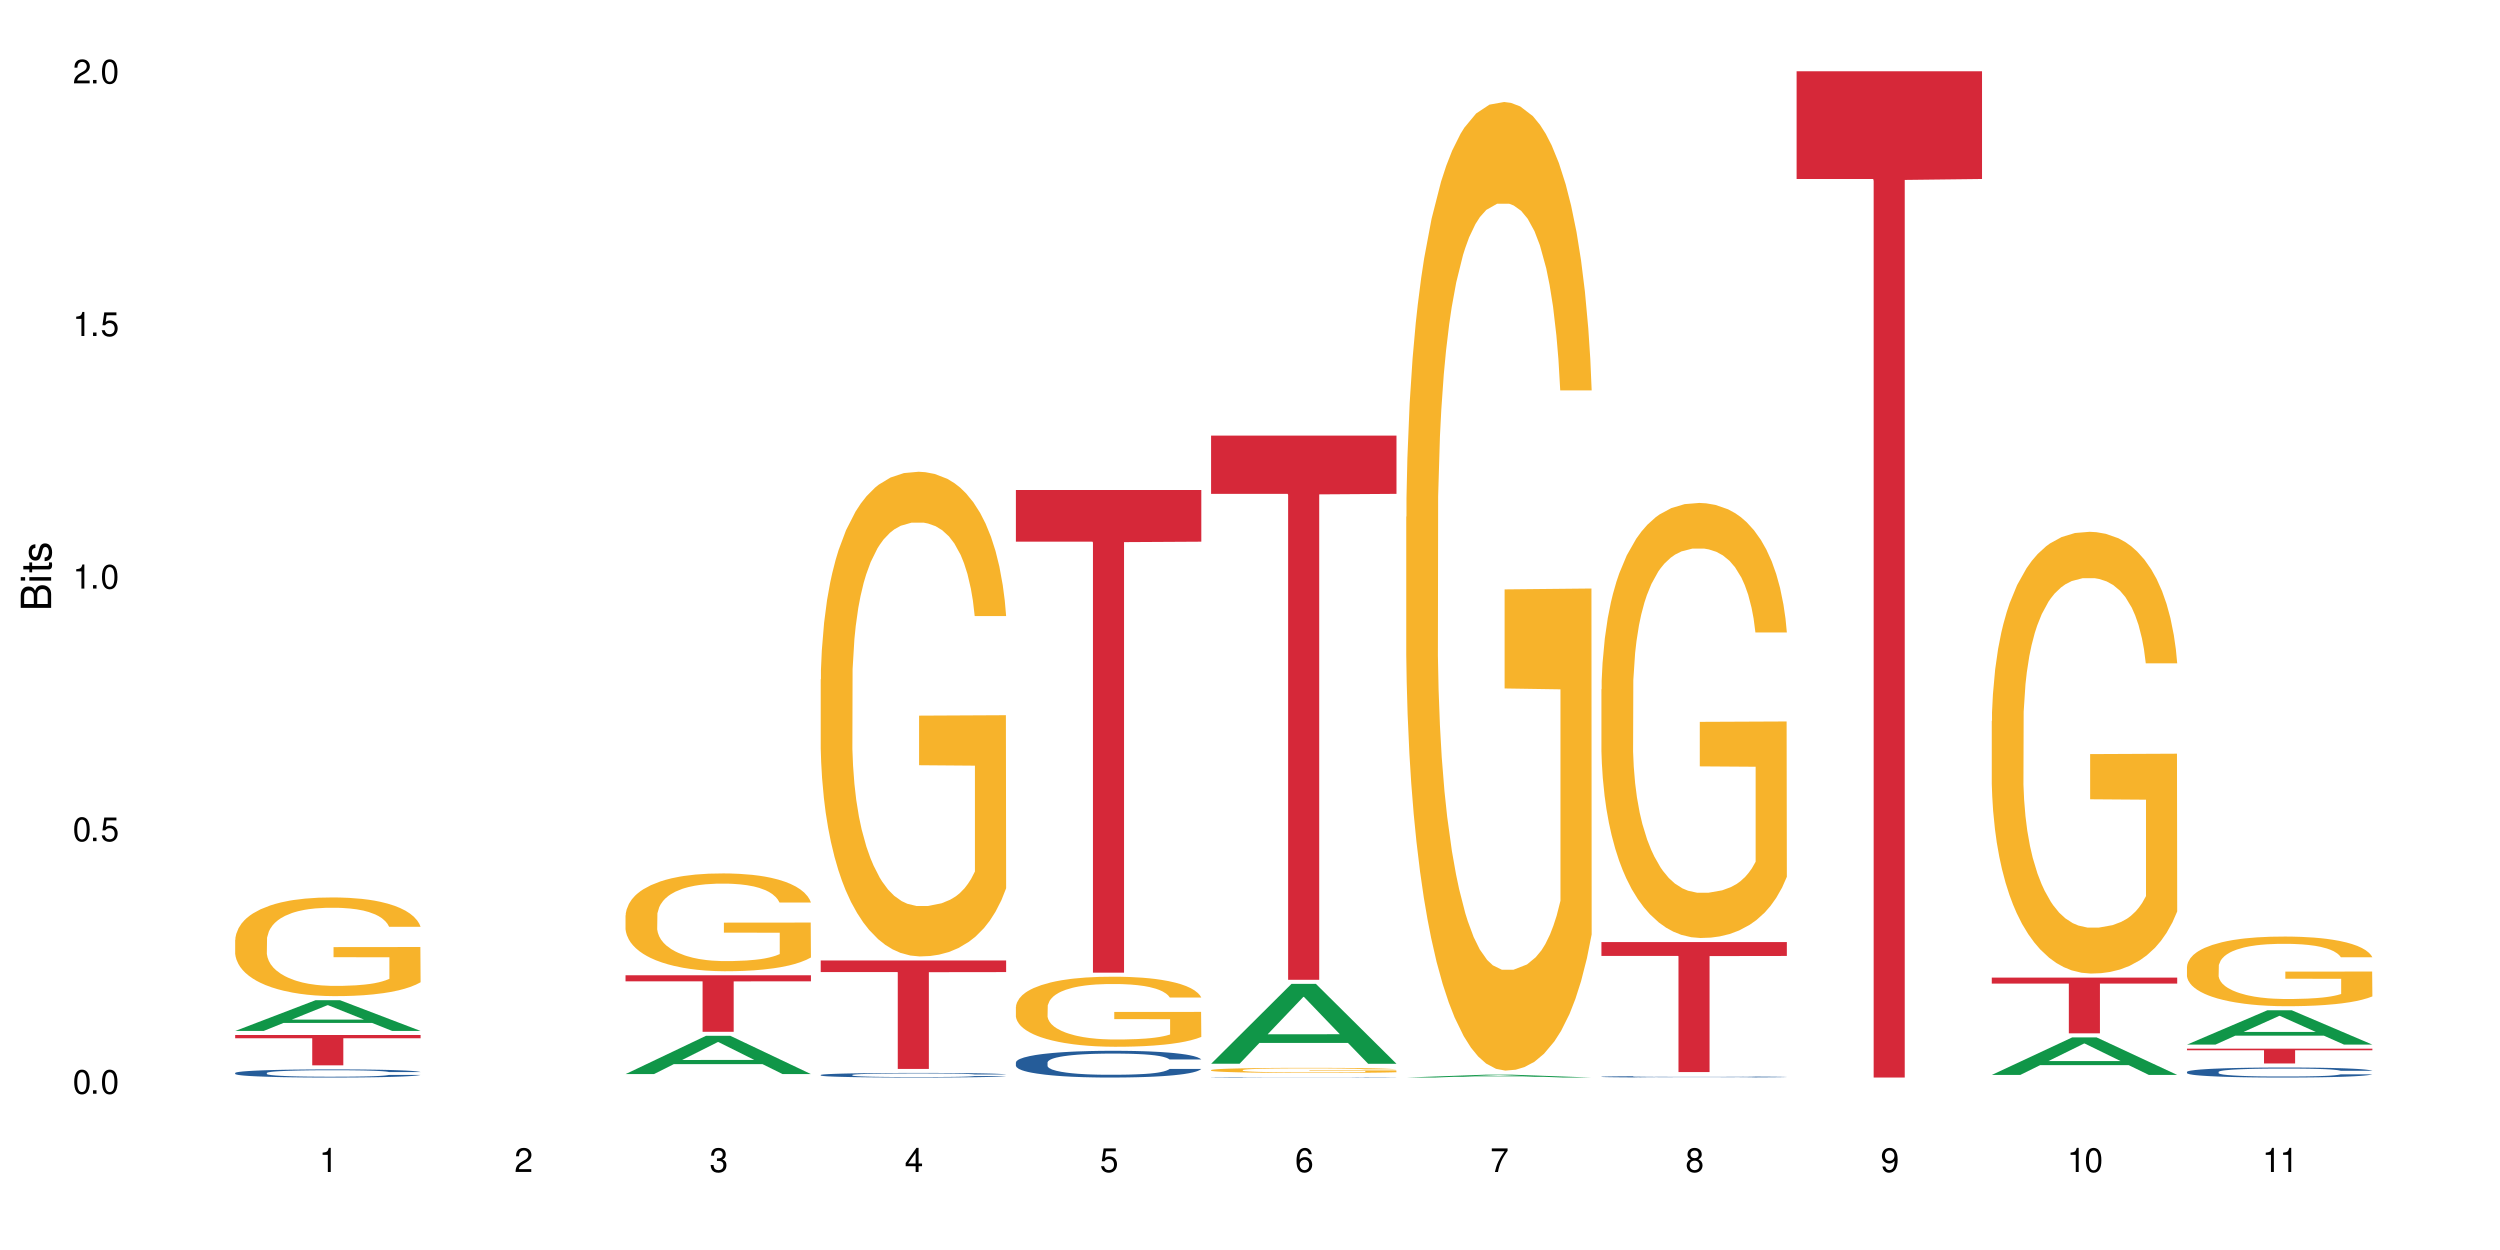 <?xml version="1.0" encoding="UTF-8"?>
<svg xmlns="http://www.w3.org/2000/svg" xmlns:xlink="http://www.w3.org/1999/xlink" width="720" height="360" viewBox="0 0 720 360">
<defs>
<g>
<g id="glyph-0-0">
</g>
<g id="glyph-0-1">
<path d="M 2.641 -6.938 C 2 -6.938 1.422 -6.656 1.078 -6.172 C 0.641 -5.562 0.406 -4.641 0.406 -3.359 C 0.406 -1.016 1.188 0.219 2.641 0.219 C 4.078 0.219 4.859 -1.016 4.859 -3.297 C 4.859 -4.641 4.656 -5.547 4.203 -6.172 C 3.844 -6.656 3.281 -6.938 2.641 -6.938 Z M 2.641 -6.188 C 3.547 -6.188 4 -5.25 4 -3.375 C 4 -1.406 3.562 -0.484 2.625 -0.484 C 1.734 -0.484 1.281 -1.438 1.281 -3.344 C 1.281 -5.25 1.734 -6.188 2.641 -6.188 Z M 2.641 -6.188 "/>
</g>
<g id="glyph-0-2">
<path d="M 1.828 -1 L 0.828 -1 L 0.828 0 L 1.828 0 Z M 1.828 -1 "/>
</g>
<g id="glyph-0-3">
<path d="M 4.562 -6.797 L 1.062 -6.797 L 0.547 -3.094 L 1.328 -3.094 C 1.719 -3.562 2.047 -3.734 2.578 -3.734 C 3.484 -3.734 4.062 -3.109 4.062 -2.094 C 4.062 -1.125 3.484 -0.531 2.578 -0.531 C 1.828 -0.531 1.375 -0.906 1.188 -1.672 L 0.328 -1.672 C 0.453 -1.109 0.547 -0.844 0.75 -0.594 C 1.125 -0.078 1.828 0.219 2.594 0.219 C 3.969 0.219 4.922 -0.781 4.922 -2.219 C 4.922 -3.562 4.031 -4.484 2.719 -4.484 C 2.25 -4.484 1.859 -4.359 1.469 -4.062 L 1.734 -5.969 L 4.562 -5.969 Z M 4.562 -6.797 "/>
</g>
<g id="glyph-0-4">
<path d="M 2.484 -4.938 L 2.484 0 L 3.328 0 L 3.328 -6.938 L 2.766 -6.938 C 2.469 -5.875 2.281 -5.734 0.984 -5.562 L 0.984 -4.938 Z M 2.484 -4.938 "/>
</g>
<g id="glyph-0-5">
<path d="M 4.859 -0.828 L 1.281 -0.828 C 1.359 -1.406 1.672 -1.781 2.5 -2.281 L 3.469 -2.828 C 4.406 -3.344 4.906 -4.062 4.906 -4.906 C 4.906 -5.484 4.672 -6.031 4.266 -6.406 C 3.859 -6.766 3.375 -6.938 2.719 -6.938 C 1.859 -6.938 1.219 -6.625 0.844 -6.031 C 0.609 -5.672 0.5 -5.234 0.484 -4.531 L 1.328 -4.531 C 1.359 -5.016 1.406 -5.281 1.531 -5.516 C 1.75 -5.938 2.188 -6.203 2.703 -6.203 C 3.469 -6.203 4.031 -5.641 4.031 -4.891 C 4.031 -4.344 3.719 -3.859 3.125 -3.516 L 2.234 -3 C 0.812 -2.172 0.406 -1.531 0.328 -0.016 L 4.859 -0.016 Z M 4.859 -0.828 "/>
</g>
<g id="glyph-0-6">
<path d="M 2.125 -3.188 L 2.578 -3.188 C 3.5 -3.188 3.984 -2.766 3.984 -1.922 C 3.984 -1.062 3.469 -0.531 2.594 -0.531 C 1.656 -0.531 1.203 -1 1.156 -2.016 L 0.312 -2.016 C 0.344 -1.453 0.438 -1.094 0.609 -0.781 C 0.953 -0.109 1.625 0.219 2.547 0.219 C 3.953 0.219 4.859 -0.625 4.859 -1.938 C 4.859 -2.828 4.516 -3.297 3.703 -3.594 C 4.344 -3.844 4.656 -4.328 4.656 -5.031 C 4.656 -6.219 3.875 -6.938 2.578 -6.938 C 1.203 -6.938 0.484 -6.172 0.453 -4.703 L 1.297 -4.703 C 1.312 -5.125 1.344 -5.359 1.453 -5.578 C 1.641 -5.969 2.062 -6.203 2.594 -6.203 C 3.344 -6.203 3.797 -5.75 3.797 -5 C 3.797 -4.516 3.609 -4.219 3.25 -4.047 C 3.016 -3.953 2.703 -3.922 2.125 -3.906 Z M 2.125 -3.188 "/>
</g>
<g id="glyph-0-7">
<path d="M 3.141 -1.672 L 3.141 0 L 3.984 0 L 3.984 -1.672 L 4.984 -1.672 L 4.984 -2.438 L 3.984 -2.438 L 3.984 -6.938 L 3.359 -6.938 L 0.266 -2.578 L 0.266 -1.672 Z M 3.141 -2.438 L 1 -2.438 L 3.141 -5.5 Z M 3.141 -2.438 "/>
</g>
<g id="glyph-0-8">
<path d="M 4.781 -5.125 C 4.609 -6.266 3.891 -6.938 2.844 -6.938 C 2.094 -6.938 1.422 -6.578 1.031 -5.953 C 0.594 -5.266 0.406 -4.422 0.406 -3.172 C 0.406 -2 0.578 -1.25 0.984 -0.641 C 1.359 -0.078 1.953 0.219 2.703 0.219 C 3.984 0.219 4.922 -0.75 4.922 -2.094 C 4.922 -3.375 4.062 -4.281 2.844 -4.281 C 2.172 -4.281 1.641 -4.031 1.281 -3.516 C 1.281 -5.234 1.828 -6.188 2.797 -6.188 C 3.391 -6.188 3.797 -5.797 3.938 -5.125 Z M 2.734 -3.531 C 3.547 -3.531 4.062 -2.953 4.062 -2.031 C 4.062 -1.156 3.484 -0.531 2.703 -0.531 C 1.922 -0.531 1.328 -1.188 1.328 -2.078 C 1.328 -2.938 1.906 -3.531 2.734 -3.531 Z M 2.734 -3.531 "/>
</g>
<g id="glyph-0-9">
<path d="M 4.984 -6.797 L 0.438 -6.797 L 0.438 -5.969 L 4.109 -5.969 C 2.5 -3.656 1.828 -2.234 1.328 0 L 2.219 0 C 2.594 -2.172 3.453 -4.047 4.984 -6.094 Z M 4.984 -6.797 "/>
</g>
<g id="glyph-0-10">
<path d="M 3.75 -3.656 C 4.469 -4.094 4.688 -4.438 4.688 -5.078 C 4.688 -6.172 3.844 -6.938 2.641 -6.938 C 1.438 -6.938 0.594 -6.172 0.594 -5.094 C 0.594 -4.438 0.812 -4.094 1.516 -3.656 C 0.734 -3.266 0.359 -2.703 0.359 -1.922 C 0.359 -0.656 1.281 0.219 2.641 0.219 C 3.984 0.219 4.922 -0.656 4.922 -1.922 C 4.922 -2.703 4.531 -3.266 3.75 -3.656 Z M 2.641 -6.188 C 3.359 -6.188 3.812 -5.75 3.812 -5.062 C 3.812 -4.406 3.344 -3.984 2.641 -3.984 C 1.922 -3.984 1.453 -4.406 1.453 -5.078 C 1.453 -5.75 1.922 -6.188 2.641 -6.188 Z M 2.641 -3.266 C 3.484 -3.266 4.062 -2.719 4.062 -1.906 C 4.062 -1.078 3.484 -0.531 2.625 -0.531 C 1.797 -0.531 1.219 -1.094 1.219 -1.906 C 1.219 -2.719 1.781 -3.266 2.641 -3.266 Z M 2.641 -3.266 "/>
</g>
<g id="glyph-0-11">
<path d="M 0.516 -1.578 C 0.672 -0.453 1.406 0.219 2.438 0.219 C 3.188 0.219 3.859 -0.141 4.266 -0.766 C 4.688 -1.453 4.891 -2.297 4.891 -3.547 C 4.891 -4.719 4.703 -5.453 4.312 -6.078 C 3.938 -6.641 3.344 -6.938 2.594 -6.938 C 1.297 -6.938 0.359 -5.969 0.359 -4.625 C 0.359 -3.344 1.234 -2.453 2.453 -2.453 C 3.094 -2.453 3.578 -2.672 4.016 -3.203 C 4 -1.484 3.469 -0.531 2.5 -0.531 C 1.906 -0.531 1.484 -0.906 1.359 -1.578 Z M 2.578 -6.203 C 3.375 -6.203 3.969 -5.531 3.969 -4.641 C 3.969 -3.797 3.391 -3.188 2.547 -3.188 C 1.734 -3.188 1.234 -3.766 1.234 -4.688 C 1.234 -5.562 1.797 -6.203 2.578 -6.203 Z M 2.578 -6.203 "/>
</g>
<g id="glyph-1-0">
</g>
<g id="glyph-1-1">
<path d="M 0 -0.953 L 0 -4.891 C 0 -5.719 -0.234 -6.344 -0.734 -6.797 C -1.188 -7.234 -1.812 -7.469 -2.5 -7.469 C -3.547 -7.469 -4.188 -7 -4.625 -5.875 C -4.984 -6.688 -5.625 -7.094 -6.531 -7.094 C -7.172 -7.094 -7.734 -6.859 -8.141 -6.391 C -8.562 -5.922 -8.75 -5.344 -8.75 -4.5 L -8.75 -0.953 Z M -4.984 -2.062 L -7.766 -2.062 L -7.766 -4.219 C -7.766 -4.844 -7.688 -5.203 -7.453 -5.5 C -7.219 -5.812 -6.859 -5.969 -6.375 -5.969 C -5.891 -5.969 -5.531 -5.812 -5.297 -5.5 C -5.062 -5.203 -4.984 -4.844 -4.984 -4.219 Z M -0.984 -2.062 L -4 -2.062 L -4 -4.781 C -4 -5.766 -3.438 -6.359 -2.484 -6.359 C -1.547 -6.359 -0.984 -5.766 -0.984 -4.781 Z M -0.984 -2.062 "/>
</g>
<g id="glyph-1-2">
<path d="M -6.281 -1.797 L -6.281 -0.797 L 0 -0.797 L 0 -1.797 Z M -8.75 -1.797 L -8.75 -0.797 L -7.484 -0.797 L -7.484 -1.797 Z M -8.75 -1.797 "/>
</g>
<g id="glyph-1-3">
<path d="M -6.281 -3.047 L -6.281 -2.016 L -8.016 -2.016 L -8.016 -1.016 L -6.281 -1.016 L -6.281 -0.172 L -5.469 -0.172 L -5.469 -1.016 L -0.719 -1.016 C -0.078 -1.016 0.281 -1.453 0.281 -2.234 C 0.281 -2.5 0.25 -2.719 0.188 -3.047 L -0.641 -3.047 C -0.609 -2.906 -0.594 -2.766 -0.594 -2.562 C -0.594 -2.141 -0.719 -2.016 -1.156 -2.016 L -5.469 -2.016 L -5.469 -3.047 Z M -6.281 -3.047 "/>
</g>
<g id="glyph-1-4">
<path d="M -4.531 -5.25 C -5.766 -5.25 -6.469 -4.422 -6.469 -2.969 C -6.469 -1.516 -5.719 -0.562 -4.547 -0.562 C -3.562 -0.562 -3.094 -1.062 -2.734 -2.562 L -2.516 -3.484 C -2.344 -4.188 -2.094 -4.469 -1.641 -4.469 C -1.047 -4.469 -0.641 -3.875 -0.641 -3 C -0.641 -2.453 -0.797 -2 -1.062 -1.75 C -1.25 -1.594 -1.422 -1.531 -1.875 -1.469 L -1.875 -0.406 C -0.422 -0.453 0.281 -1.266 0.281 -2.922 C 0.281 -4.5 -0.5 -5.516 -1.719 -5.516 C -2.656 -5.516 -3.172 -4.984 -3.469 -3.734 L -3.703 -2.766 C -3.891 -1.953 -4.156 -1.609 -4.594 -1.609 C -5.188 -1.609 -5.547 -2.125 -5.547 -2.938 C -5.547 -3.75 -5.203 -4.172 -4.531 -4.203 Z M -4.531 -5.25 "/>
</g>
</g>
</defs>
<rect x="-72" y="-36" width="864" height="432" fill="rgb(100%, 100%, 100%)" fill-opacity="1"/>
<path fill-rule="nonzero" fill="rgb(6.275%, 58.824%, 28.235%)" fill-opacity="1" d="M 67.73 296.91 L 67.789 296.902 L 90.895 288.051 L 97.91 288.051 L 121.133 296.918 L 112.973 296.918 L 107.152 294.602 L 81.652 294.602 L 75.945 296.91 L 67.73 296.91 L 84.105 293.645 L 104.816 293.637 L 94.488 289.5 L 94.375 289.492 L 94.262 289.516 L 84.047 293.637 L 84.105 293.645 Z M 67.73 296.91 "/>
<path fill-rule="nonzero" fill="rgb(14.51%, 36.078%, 60%)" fill-opacity="1" d="M 67.73 309.008 L 67.797 309.004 L 67.797 308.953 L 67.992 308.871 L 68.449 308.77 L 68.902 308.699 L 70.074 308.57 L 71.703 308.449 L 73.398 308.355 L 74.633 308.301 L 75.742 308.258 L 78.281 308.176 L 79.91 308.137 L 81.668 308.098 L 83.816 308.062 L 85.379 308.043 L 88.895 308.008 L 91.5 307.992 L 93.52 307.984 L 97.883 307.984 L 100.488 307.996 L 102.375 308.004 L 104.461 308.023 L 106.219 308.043 L 109.281 308.09 L 112.016 308.148 L 113.254 308.184 L 115.207 308.25 L 116.703 308.312 L 117.746 308.371 L 118.918 308.449 L 119.961 308.547 L 120.742 308.656 L 121.133 308.746 L 112.016 308.746 L 111.559 308.66 L 111.039 308.594 L 110.062 308.508 L 109.086 308.445 L 107.715 308.383 L 106.48 308.344 L 104.785 308.301 L 103.289 308.277 L 101.727 308.258 L 100.227 308.242 L 97.363 308.23 L 94.039 308.23 L 92.805 308.234 L 90.262 308.25 L 88.895 308.266 L 86.941 308.297 L 85.574 308.324 L 83.945 308.367 L 82.84 308.402 L 81.473 308.461 L 80.496 308.508 L 79.387 308.578 L 78.738 308.633 L 78.152 308.695 L 77.629 308.766 L 77.238 308.84 L 76.977 308.918 L 76.848 308.996 L 76.848 309.328 L 76.977 309.406 L 77.305 309.496 L 78.152 309.625 L 79.387 309.742 L 80.82 309.832 L 82.188 309.895 L 82.969 309.926 L 84.012 309.961 L 85.641 310.004 L 87.984 310.047 L 89.352 310.062 L 91.438 310.078 L 93.586 310.09 L 96.449 310.09 L 98.988 310.078 L 100.684 310.07 L 102.441 310.051 L 104.852 310.016 L 106.348 309.98 L 107.652 309.941 L 108.629 309.898 L 109.281 309.863 L 110.258 309.797 L 111.039 309.727 L 111.625 309.648 L 112.016 309.578 L 121.133 309.578 L 120.742 309.664 L 120.156 309.746 L 119.57 309.809 L 118.656 309.883 L 117.613 309.949 L 116.117 310.027 L 114.879 310.074 L 113.254 310.129 L 111.754 310.168 L 110.125 310.207 L 107.715 310.25 L 106.152 310.27 L 104.461 310.289 L 102.441 310.309 L 99.902 310.32 L 97.168 310.332 L 94.625 310.332 L 91.891 310.328 L 89.871 310.32 L 87.203 310.301 L 83.883 310.262 L 81.473 310.223 L 79.582 310.18 L 77.957 310.137 L 76.133 310.078 L 73.789 309.984 L 72.355 309.91 L 71.379 309.852 L 70.27 309.77 L 69.488 309.691 L 68.578 309.574 L 67.926 309.422 L 67.73 309.305 Z M 67.73 309.008 "/>
<path fill-rule="nonzero" fill="rgb(96.863%, 70.196%, 16.863%)" fill-opacity="1" d="M 67.73 270.637 L 67.797 270.609 L 67.797 270.09 L 68.055 268.922 L 68.707 267.312 L 69.555 265.988 L 70.465 264.953 L 71.051 264.406 L 72.027 263.629 L 72.875 263.055 L 75.023 261.887 L 77.762 260.797 L 79.258 260.332 L 80.949 259.891 L 83.359 259.395 L 84.469 259.215 L 87.855 258.801 L 91.695 258.539 L 95.93 258.461 L 97.883 258.488 L 100.555 258.59 L 104.199 258.875 L 106.285 259.137 L 107.91 259.395 L 109.605 259.734 L 111.688 260.254 L 113.645 260.875 L 115.207 261.5 L 116.77 262.277 L 118.07 263.109 L 119.18 264.016 L 120.156 265.105 L 120.742 266.016 L 121.133 266.926 L 112.078 266.926 L 111.559 266.016 L 110.973 265.316 L 109.996 264.457 L 109.02 263.836 L 108.043 263.344 L 106.219 262.668 L 104.656 262.25 L 102.703 261.887 L 100.812 261.656 L 98.664 261.5 L 97.363 261.445 L 93.91 261.445 L 90.785 261.629 L 88.961 261.836 L 87.66 262.043 L 85.836 262.434 L 84.727 262.746 L 84.078 262.953 L 82.125 263.758 L 80.82 264.484 L 80.105 264.977 L 79.191 265.758 L 78.543 266.457 L 77.824 267.496 L 77.434 268.273 L 76.914 270.039 L 76.848 274.711 L 77.043 275.699 L 77.434 276.762 L 77.957 277.699 L 78.738 278.684 L 79.52 279.438 L 80.887 280.449 L 82.059 281.125 L 82.969 281.566 L 84.727 282.266 L 85.445 282.5 L 87.137 282.969 L 88.895 283.332 L 91.047 283.641 L 92.672 283.797 L 95.277 283.93 L 98.598 283.93 L 102.508 283.773 L 104.98 283.562 L 106.676 283.355 L 107.781 283.176 L 109.148 282.891 L 110.125 282.629 L 111.039 282.344 L 112.145 281.902 L 112.145 275.699 L 96.059 275.672 L 96.059 272.766 L 121.066 272.738 L 121.133 282.891 L 119.766 283.59 L 118.07 284.266 L 116.441 284.785 L 114.75 285.227 L 112.34 285.719 L 110.387 286.031 L 107.391 286.395 L 104.656 286.629 L 101.789 286.785 L 99.25 286.859 L 96.254 286.887 L 93.586 286.836 L 90.719 286.68 L 88.441 286.473 L 86.355 286.211 L 84.273 285.875 L 81.668 285.328 L 79.973 284.887 L 78.215 284.344 L 76.457 283.695 L 74.895 282.992 L 73.852 282.449 L 72.812 281.824 L 71.703 281.047 L 70.66 280.164 L 69.879 279.359 L 69.164 278.449 L 68.645 277.594 L 68.121 276.426 L 67.859 275.492 L 67.73 274.688 Z M 67.73 270.637 "/>
<path fill-rule="nonzero" fill="rgb(83.922%, 15.686%, 22.353%)" fill-opacity="1" d="M 67.73 298.082 L 121.133 298.082 L 121.133 299.016 L 98.875 299.023 L 98.875 306.82 L 89.922 306.82 L 89.922 299.031 L 89.793 299.016 L 67.73 299.016 Z M 67.73 298.082 "/>
<path fill-rule="nonzero" fill="rgb(6.275%, 58.824%, 28.235%)" fill-opacity="1" d="M 180.152 309.328 L 180.211 309.32 L 203.316 298.316 L 210.336 298.316 L 233.555 309.34 L 225.395 309.34 L 219.578 306.461 L 194.074 306.461 L 188.371 309.328 L 180.152 309.328 L 196.527 305.273 L 217.238 305.262 L 206.91 300.117 L 206.797 300.105 L 206.684 300.137 L 196.473 305.262 L 196.527 305.273 Z M 180.152 309.328 "/>
<path fill-rule="nonzero" fill="rgb(96.863%, 70.196%, 16.863%)" fill-opacity="1" d="M 180.152 263.609 L 180.219 263.582 L 180.219 263.07 L 180.48 261.91 L 181.129 260.316 L 181.977 259.004 L 182.891 257.973 L 183.477 257.434 L 184.453 256.664 L 185.297 256.098 L 187.449 254.938 L 190.184 253.859 L 191.68 253.395 L 193.375 252.957 L 195.785 252.469 L 196.891 252.289 L 200.277 251.875 L 204.121 251.617 L 208.352 251.543 L 210.305 251.566 L 212.977 251.672 L 216.621 251.953 L 218.707 252.211 L 220.336 252.469 L 222.027 252.801 L 224.113 253.316 L 226.066 253.934 L 227.629 254.551 L 229.191 255.324 L 230.492 256.148 L 231.602 257.047 L 232.578 258.129 L 233.164 259.031 L 233.555 259.93 L 224.504 259.93 L 223.98 259.031 L 223.395 258.336 L 222.418 257.484 L 221.441 256.867 L 220.465 256.379 L 218.641 255.711 L 217.078 255.297 L 215.125 254.938 L 213.238 254.707 L 211.086 254.551 L 209.785 254.5 L 206.332 254.5 L 203.207 254.68 L 201.383 254.887 L 200.082 255.094 L 198.258 255.48 L 197.152 255.789 L 196.5 255.992 L 194.547 256.789 L 193.242 257.512 L 192.527 258 L 191.617 258.773 L 190.965 259.469 L 190.246 260.496 L 189.855 261.27 L 189.336 263.02 L 189.27 267.648 L 189.465 268.629 L 189.855 269.684 L 190.379 270.609 L 191.16 271.586 L 191.941 272.332 L 193.309 273.336 L 194.48 274.004 L 195.395 274.441 L 197.152 275.137 L 197.867 275.367 L 199.562 275.832 L 201.32 276.191 L 203.469 276.5 L 205.098 276.656 L 207.699 276.785 L 211.023 276.785 L 214.93 276.629 L 217.402 276.422 L 219.098 276.219 L 220.203 276.039 L 221.57 275.754 L 222.551 275.496 L 223.461 275.215 L 224.566 274.777 L 224.566 268.629 L 208.484 268.602 L 208.484 265.719 L 233.488 265.695 L 233.555 275.754 L 232.188 276.449 L 230.492 277.117 L 228.867 277.633 L 227.172 278.07 L 224.762 278.559 L 222.809 278.867 L 219.812 279.227 L 217.078 279.461 L 214.215 279.613 L 211.672 279.691 L 208.68 279.719 L 206.008 279.664 L 203.141 279.512 L 200.863 279.305 L 198.777 279.047 L 196.695 278.715 L 194.09 278.172 L 192.398 277.734 L 190.641 277.195 L 188.879 276.551 L 187.316 275.859 L 186.277 275.316 L 185.234 274.699 L 184.125 273.93 L 183.086 273.055 L 182.305 272.254 L 181.586 271.355 L 181.066 270.504 L 180.543 269.348 L 180.285 268.422 L 180.152 267.625 Z M 180.152 263.609 "/>
<path fill-rule="nonzero" fill="rgb(83.922%, 15.686%, 22.353%)" fill-opacity="1" d="M 180.152 280.883 L 233.555 280.883 L 233.555 282.621 L 211.301 282.637 L 211.301 297.152 L 202.344 297.152 L 202.344 282.652 L 202.215 282.621 L 180.152 282.621 Z M 180.152 280.883 "/>
<path fill-rule="nonzero" fill="rgb(14.51%, 36.078%, 60%)" fill-opacity="1" d="M 236.367 309.582 L 236.43 309.582 L 236.43 309.555 L 236.625 309.508 L 237.082 309.449 L 237.539 309.41 L 238.711 309.336 L 240.34 309.27 L 242.031 309.215 L 243.27 309.184 L 244.375 309.16 L 246.914 309.113 L 248.543 309.09 L 250.301 309.07 L 252.449 309.051 L 254.016 309.039 L 257.531 309.02 L 260.137 309.008 L 262.152 309.004 L 266.516 309.004 L 269.121 309.012 L 271.012 309.016 L 273.094 309.027 L 274.852 309.039 L 277.914 309.062 L 280.648 309.098 L 281.887 309.117 L 283.84 309.156 L 285.34 309.191 L 286.379 309.223 L 287.551 309.27 L 288.594 309.324 L 289.375 309.383 L 289.766 309.438 L 280.648 309.438 L 280.191 309.387 L 279.672 309.352 L 278.695 309.301 L 277.719 309.266 L 276.352 309.23 L 275.113 309.207 L 273.422 309.184 L 271.922 309.168 L 270.359 309.16 L 268.863 309.152 L 265.996 309.145 L 262.676 309.145 L 261.438 309.148 L 258.898 309.156 L 257.531 309.164 L 255.578 309.184 L 254.211 309.199 L 252.582 309.223 L 251.473 309.242 L 250.105 309.273 L 249.129 309.301 L 248.023 309.34 L 247.371 309.371 L 246.785 309.406 L 246.266 309.445 L 245.875 309.488 L 245.613 309.535 L 245.484 309.578 L 245.484 309.766 L 245.613 309.809 L 245.938 309.859 L 246.785 309.934 L 248.023 309.996 L 249.457 310.047 L 250.824 310.086 L 251.605 310.102 L 252.645 310.121 L 254.273 310.145 L 256.617 310.172 L 257.984 310.18 L 260.07 310.188 L 262.219 310.195 L 265.086 310.195 L 267.625 310.188 L 269.316 310.184 L 271.074 310.172 L 273.484 310.152 L 274.984 310.133 L 276.285 310.109 L 277.262 310.086 L 277.914 310.066 L 278.891 310.031 L 279.672 309.988 L 280.258 309.945 L 280.648 309.906 L 289.766 309.906 L 289.375 309.953 L 288.789 310 L 288.203 310.035 L 287.293 310.078 L 286.25 310.117 L 284.75 310.16 L 283.516 310.188 L 281.887 310.219 L 280.387 310.242 L 278.762 310.262 L 276.352 310.285 L 274.789 310.297 L 273.094 310.309 L 271.074 310.316 L 268.535 310.328 L 265.801 310.332 L 263.262 310.332 L 260.527 310.328 L 258.508 310.324 L 255.836 310.312 L 252.516 310.293 L 250.105 310.27 L 248.219 310.246 L 246.59 310.223 L 244.766 310.188 L 242.422 310.137 L 240.988 310.094 L 240.012 310.062 L 238.906 310.012 L 238.125 309.973 L 237.211 309.902 L 236.562 309.816 L 236.367 309.75 Z M 236.367 309.582 "/>
<path fill-rule="nonzero" fill="rgb(96.863%, 70.196%, 16.863%)" fill-opacity="1" d="M 236.367 195.652 L 236.43 195.523 L 236.43 192.977 L 236.691 187.238 L 237.344 179.336 L 238.188 172.832 L 239.102 167.734 L 239.688 165.059 L 240.664 161.234 L 241.512 158.43 L 243.66 152.691 L 246.395 147.336 L 247.891 145.043 L 249.586 142.875 L 251.996 140.453 L 253.102 139.562 L 256.488 137.52 L 260.332 136.246 L 264.562 135.863 L 266.516 135.992 L 269.188 136.5 L 272.836 137.902 L 274.918 139.18 L 276.547 140.453 L 278.238 142.109 L 280.324 144.66 L 282.277 147.719 L 283.84 150.781 L 285.402 154.605 L 286.707 158.684 L 287.812 163.145 L 288.789 168.5 L 289.375 172.961 L 289.766 177.422 L 280.715 177.422 L 280.191 172.961 L 279.605 169.52 L 278.629 165.312 L 277.652 162.254 L 276.676 159.832 L 274.852 156.516 L 273.289 154.477 L 271.336 152.691 L 269.449 151.543 L 267.301 150.781 L 265.996 150.523 L 262.543 150.523 L 259.418 151.418 L 257.594 152.438 L 256.293 153.457 L 254.469 155.367 L 253.363 156.898 L 252.711 157.918 L 250.758 161.871 L 249.457 165.441 L 248.738 167.863 L 247.828 171.688 L 247.176 175.129 L 246.461 180.227 L 246.07 184.051 L 245.547 192.719 L 245.484 215.668 L 245.68 220.512 L 246.07 225.738 L 246.59 230.328 L 247.371 235.172 L 248.152 238.867 L 249.52 243.84 L 250.691 247.156 L 251.605 249.32 L 253.363 252.766 L 254.078 253.91 L 255.773 256.207 L 257.531 257.992 L 259.68 259.52 L 261.309 260.285 L 263.914 260.922 L 267.234 260.922 L 271.141 260.156 L 273.617 259.137 L 275.309 258.117 L 276.418 257.227 L 277.785 255.824 L 278.762 254.547 L 279.672 253.145 L 280.781 250.98 L 280.781 220.512 L 264.695 220.383 L 264.695 206.105 L 289.699 205.977 L 289.766 255.824 L 288.398 259.266 L 286.707 262.578 L 285.078 265.129 L 283.383 267.297 L 280.977 269.719 L 279.02 271.25 L 276.023 273.035 L 273.289 274.18 L 270.426 274.945 L 267.887 275.328 L 264.891 275.457 L 262.219 275.199 L 259.355 274.438 L 257.074 273.414 L 254.992 272.141 L 252.906 270.484 L 250.301 267.805 L 248.609 265.641 L 246.852 262.961 L 245.094 259.773 L 243.527 256.332 L 242.488 253.656 L 241.445 250.598 L 240.34 246.773 L 239.297 242.438 L 238.516 238.484 L 237.797 234.023 L 237.277 229.816 L 236.758 224.082 L 236.496 219.492 L 236.367 215.539 Z M 236.367 195.652 "/>
<path fill-rule="nonzero" fill="rgb(83.922%, 15.686%, 22.353%)" fill-opacity="1" d="M 236.367 276.621 L 289.766 276.621 L 289.766 279.961 L 267.512 279.992 L 267.512 307.844 L 258.555 307.844 L 258.555 280.02 L 258.426 279.961 L 236.367 279.961 Z M 236.367 276.621 "/>
<path fill-rule="nonzero" fill="rgb(14.51%, 36.078%, 60%)" fill-opacity="1" d="M 292.578 305.984 L 292.641 305.977 L 292.641 305.809 L 292.836 305.543 L 293.293 305.203 L 293.75 304.973 L 294.922 304.555 L 296.551 304.156 L 298.242 303.844 L 299.48 303.664 L 300.586 303.523 L 303.125 303.262 L 304.754 303.129 L 306.512 303.008 L 308.664 302.887 L 310.227 302.816 L 313.742 302.707 L 316.348 302.656 L 318.367 302.637 L 322.73 302.637 L 325.332 302.664 L 327.223 302.699 L 329.305 302.754 L 331.066 302.816 L 334.125 302.973 L 336.859 303.172 L 338.098 303.281 L 340.051 303.5 L 341.551 303.711 L 342.59 303.895 L 343.762 304.156 L 344.805 304.473 L 345.586 304.832 L 345.977 305.133 L 336.859 305.133 L 336.406 304.852 L 335.883 304.633 L 334.906 304.344 L 333.93 304.141 L 332.562 303.938 L 331.324 303.805 L 329.633 303.668 L 328.133 303.586 L 326.57 303.523 L 325.074 303.48 L 322.207 303.438 L 318.887 303.438 L 317.648 303.453 L 315.109 303.508 L 313.742 303.559 L 311.789 303.656 L 310.422 303.746 L 308.793 303.887 L 307.684 304.008 L 306.316 304.191 L 305.34 304.352 L 304.234 304.586 L 303.582 304.762 L 302.996 304.957 L 302.477 305.188 L 302.086 305.438 L 301.824 305.695 L 301.695 305.949 L 301.695 307.039 L 301.824 307.293 L 302.148 307.59 L 302.996 308.02 L 304.234 308.391 L 305.668 308.688 L 307.035 308.898 L 307.816 308.996 L 308.859 309.109 L 310.484 309.25 L 312.832 309.391 L 314.199 309.445 L 316.281 309.504 L 318.43 309.531 L 321.297 309.531 L 323.836 309.504 L 325.527 309.469 L 327.289 309.41 L 329.695 309.293 L 331.195 309.18 L 332.496 309.043 L 333.473 308.91 L 334.125 308.797 L 335.102 308.582 L 335.883 308.34 L 336.469 308.094 L 336.859 307.855 L 345.977 307.855 L 345.586 308.137 L 345 308.41 L 344.414 308.617 L 343.504 308.863 L 342.461 309.082 L 340.965 309.328 L 339.727 309.488 L 338.098 309.664 L 336.602 309.797 L 334.973 309.918 L 332.562 310.059 L 331 310.129 L 329.305 310.191 L 327.289 310.246 L 324.746 310.297 L 322.012 310.324 L 319.473 310.332 L 316.738 310.32 L 314.719 310.289 L 312.047 310.227 L 308.727 310.102 L 306.316 309.965 L 304.43 309.832 L 302.801 309.691 L 300.977 309.504 L 298.633 309.191 L 297.199 308.953 L 296.223 308.758 L 295.117 308.48 L 294.336 308.234 L 293.422 307.844 L 292.773 307.344 L 292.578 306.957 Z M 292.578 305.984 "/>
<path fill-rule="nonzero" fill="rgb(96.863%, 70.196%, 16.863%)" fill-opacity="1" d="M 292.578 289.934 L 292.641 289.914 L 292.641 289.547 L 292.902 288.715 L 293.555 287.574 L 294.398 286.633 L 295.312 285.895 L 295.898 285.508 L 296.875 284.957 L 297.723 284.551 L 299.871 283.723 L 302.605 282.945 L 304.105 282.613 L 305.797 282.301 L 308.207 281.953 L 309.312 281.824 L 312.699 281.527 L 316.543 281.344 L 320.773 281.289 L 322.73 281.305 L 325.398 281.379 L 329.047 281.582 L 331.129 281.766 L 332.758 281.953 L 334.449 282.191 L 336.535 282.559 L 338.488 283.004 L 340.051 283.445 L 341.613 283.996 L 342.918 284.586 L 344.023 285.234 L 345 286.008 L 345.586 286.652 L 345.977 287.297 L 336.926 287.297 L 336.406 286.652 L 335.82 286.152 L 334.84 285.547 L 333.863 285.102 L 332.887 284.754 L 331.066 284.273 L 329.5 283.98 L 327.547 283.723 L 325.66 283.555 L 323.512 283.445 L 322.207 283.406 L 318.758 283.406 L 315.629 283.535 L 313.809 283.684 L 312.504 283.832 L 310.68 284.109 L 309.574 284.328 L 308.922 284.477 L 306.969 285.047 L 305.668 285.562 L 304.949 285.914 L 304.039 286.469 L 303.387 286.965 L 302.672 287.703 L 302.281 288.254 L 301.758 289.508 L 301.695 292.828 L 301.891 293.527 L 302.281 294.281 L 302.801 294.945 L 303.582 295.648 L 304.363 296.18 L 305.73 296.898 L 306.902 297.379 L 307.816 297.691 L 309.574 298.191 L 310.289 298.355 L 311.984 298.688 L 313.742 298.945 L 315.891 299.168 L 317.52 299.277 L 320.125 299.371 L 323.445 299.371 L 327.352 299.258 L 329.828 299.113 L 331.52 298.965 L 332.629 298.836 L 333.996 298.633 L 334.973 298.449 L 335.883 298.246 L 336.992 297.934 L 336.992 293.527 L 320.906 293.508 L 320.906 291.445 L 345.914 291.426 L 345.977 298.633 L 344.609 299.129 L 342.918 299.609 L 341.289 299.977 L 339.598 300.293 L 337.188 300.641 L 335.234 300.863 L 332.238 301.121 L 329.5 301.289 L 326.637 301.398 L 324.098 301.453 L 321.102 301.473 L 318.43 301.434 L 315.566 301.324 L 313.285 301.176 L 311.203 300.992 L 309.117 300.754 L 306.512 300.367 L 304.82 300.051 L 303.062 299.664 L 301.305 299.203 L 299.742 298.707 L 298.699 298.32 L 297.656 297.879 L 296.551 297.324 L 295.508 296.699 L 294.727 296.125 L 294.008 295.48 L 293.488 294.871 L 292.969 294.043 L 292.707 293.379 L 292.578 292.809 Z M 292.578 289.934 "/>
<path fill-rule="nonzero" fill="rgb(83.922%, 15.686%, 22.353%)" fill-opacity="1" d="M 292.578 141.125 L 345.977 141.125 L 345.977 156.004 L 323.723 156.133 L 323.723 280.125 L 314.77 280.125 L 314.77 156.266 L 314.637 156.004 L 292.578 156.004 Z M 292.578 141.125 "/>
<path fill-rule="nonzero" fill="rgb(6.275%, 58.824%, 28.235%)" fill-opacity="1" d="M 348.789 306.355 L 348.844 306.332 L 371.953 283.348 L 378.969 283.348 L 402.188 306.375 L 394.031 306.375 L 388.211 300.363 L 362.711 300.363 L 357.004 306.355 L 348.789 306.355 L 365.164 297.879 L 385.871 297.855 L 375.547 287.113 L 375.434 287.09 L 375.316 287.156 L 365.105 297.855 L 365.164 297.879 Z M 348.789 306.355 "/>
<path fill-rule="nonzero" fill="rgb(14.51%, 36.078%, 60%)" fill-opacity="1" d="M 348.789 310.246 L 348.852 310.246 L 348.852 310.242 L 349.051 310.234 L 349.504 310.23 L 349.961 310.223 L 351.133 310.215 L 352.762 310.207 L 354.453 310.203 L 355.691 310.199 L 356.797 310.195 L 359.34 310.191 L 360.965 310.188 L 362.727 310.184 L 364.875 310.184 L 366.438 310.18 L 369.953 310.18 L 372.559 310.176 L 378.941 310.176 L 381.547 310.18 L 387.277 310.18 L 390.336 310.184 L 393.07 310.188 L 394.309 310.191 L 396.262 310.195 L 397.762 310.199 L 398.805 310.203 L 399.977 310.207 L 401.016 310.215 L 402.188 310.227 L 393.07 310.227 L 392.617 310.223 L 392.094 310.219 L 391.117 310.211 L 390.141 310.207 L 388.773 310.203 L 387.535 310.199 L 385.844 310.199 L 384.344 310.195 L 369.953 310.195 L 368 310.199 L 366.633 310.199 L 365.004 310.203 L 363.898 310.203 L 362.531 310.207 L 361.551 310.211 L 360.445 310.215 L 359.793 310.219 L 359.207 310.223 L 358.688 310.23 L 358.297 310.234 L 358.035 310.238 L 357.906 310.242 L 357.906 310.266 L 358.035 310.27 L 358.363 310.277 L 359.207 310.285 L 360.445 310.293 L 361.879 310.301 L 363.246 310.305 L 364.027 310.305 L 365.07 310.309 L 366.695 310.312 L 369.043 310.312 L 370.41 310.316 L 381.742 310.316 L 383.5 310.312 L 385.91 310.312 L 387.406 310.309 L 388.707 310.305 L 389.688 310.305 L 390.336 310.301 L 391.312 310.297 L 392.094 310.293 L 392.68 310.289 L 393.07 310.281 L 402.188 310.281 L 401.797 310.289 L 400.625 310.297 L 399.715 310.305 L 398.672 310.309 L 397.176 310.312 L 395.938 310.316 L 394.309 310.32 L 392.812 310.32 L 391.184 310.324 L 388.773 310.328 L 385.52 310.328 L 383.5 310.332 L 368.262 310.332 L 364.938 310.328 L 362.531 310.324 L 360.641 310.324 L 359.012 310.32 L 357.188 310.316 L 354.844 310.309 L 353.41 310.305 L 352.434 310.301 L 351.328 310.297 L 350.547 310.289 L 349.637 310.281 L 348.984 310.273 L 348.789 310.266 Z M 348.789 310.246 "/>
<path fill-rule="nonzero" fill="rgb(96.863%, 70.196%, 16.863%)" fill-opacity="1" d="M 348.789 308.172 L 348.852 308.168 L 348.852 308.141 L 349.113 308.082 L 349.766 308 L 350.613 307.93 L 351.523 307.875 L 352.109 307.848 L 353.086 307.809 L 353.934 307.777 L 356.082 307.719 L 358.816 307.66 L 360.316 307.637 L 362.008 307.613 L 364.418 307.586 L 365.523 307.578 L 368.91 307.555 L 372.754 307.543 L 376.988 307.539 L 378.941 307.539 L 381.609 307.547 L 385.258 307.562 L 387.34 307.574 L 388.969 307.586 L 390.664 307.605 L 392.746 307.633 L 394.699 307.664 L 396.262 307.695 L 397.824 307.738 L 399.129 307.781 L 400.234 307.828 L 401.211 307.883 L 401.797 307.93 L 402.188 307.977 L 393.137 307.977 L 392.617 307.93 L 392.031 307.895 L 391.055 307.852 L 390.078 307.816 L 389.098 307.793 L 387.277 307.758 L 385.715 307.734 L 383.758 307.719 L 381.871 307.703 L 379.723 307.695 L 374.969 307.695 L 371.844 307.703 L 370.02 307.715 L 368.715 307.727 L 366.891 307.746 L 365.785 307.762 L 365.133 307.773 L 363.18 307.812 L 361.879 307.852 L 361.16 307.879 L 360.25 307.918 L 359.598 307.953 L 358.883 308.008 L 358.492 308.047 L 357.969 308.141 L 357.906 308.383 L 358.102 308.434 L 358.492 308.488 L 359.012 308.535 L 359.793 308.59 L 360.574 308.629 L 361.941 308.68 L 363.117 308.715 L 364.027 308.738 L 365.785 308.773 L 366.5 308.785 L 368.195 308.809 L 369.953 308.828 L 372.102 308.844 L 373.73 308.852 L 376.336 308.859 L 379.656 308.859 L 383.562 308.852 L 386.039 308.84 L 387.73 308.832 L 388.84 308.82 L 390.207 308.805 L 391.184 308.793 L 392.094 308.777 L 393.203 308.754 L 393.203 308.434 L 377.117 308.434 L 377.117 308.281 L 402.125 308.281 L 402.188 308.805 L 400.82 308.844 L 399.129 308.879 L 397.5 308.906 L 395.809 308.926 L 393.398 308.953 L 391.445 308.969 L 388.449 308.988 L 385.715 309 L 382.848 309.008 L 380.309 309.012 L 374.641 309.012 L 371.777 309.004 L 369.496 308.992 L 367.414 308.977 L 365.328 308.961 L 362.727 308.934 L 361.031 308.91 L 359.273 308.883 L 357.516 308.848 L 355.953 308.812 L 353.867 308.75 L 352.762 308.711 L 351.719 308.664 L 350.938 308.621 L 350.223 308.574 L 349.699 308.531 L 349.18 308.473 L 348.918 308.422 L 348.789 308.379 Z M 348.789 308.172 "/>
<path fill-rule="nonzero" fill="rgb(83.922%, 15.686%, 22.353%)" fill-opacity="1" d="M 348.789 125.453 L 402.188 125.453 L 402.188 142.23 L 379.934 142.379 L 379.934 282.188 L 370.98 282.188 L 370.98 142.523 L 370.848 142.23 L 348.789 142.23 Z M 348.789 125.453 "/>
<path fill-rule="nonzero" fill="rgb(6.275%, 58.824%, 28.235%)" fill-opacity="1" d="M 405 310.332 L 405.059 310.332 L 428.164 309.496 L 435.18 309.496 L 458.402 310.332 L 450.242 310.332 L 444.422 310.113 L 418.922 310.113 L 413.215 310.332 L 405 310.332 L 421.375 310.023 L 442.082 310.023 L 431.758 309.633 L 431.527 309.633 L 421.316 310.023 L 421.375 310.023 Z M 405 310.332 "/>
<path fill-rule="nonzero" fill="rgb(96.863%, 70.196%, 16.863%)" fill-opacity="1" d="M 405 148.855 L 405.066 148.602 L 405.066 143.504 L 405.324 132.039 L 405.977 116.246 L 406.824 103.254 L 407.734 93.062 L 408.32 87.715 L 409.297 80.07 L 410.145 74.465 L 412.293 63 L 415.027 52.301 L 416.527 47.715 L 418.219 43.387 L 420.629 38.547 L 421.738 36.762 L 425.121 32.688 L 428.965 30.137 L 433.199 29.375 L 435.152 29.629 L 437.82 30.648 L 441.469 33.449 L 443.551 35.996 L 445.18 38.547 L 446.875 41.855 L 448.957 46.953 L 450.91 53.066 L 452.473 59.18 L 454.039 66.824 L 455.34 74.977 L 456.445 83.891 L 457.426 94.59 L 458.012 103.508 L 458.402 112.426 L 449.348 112.426 L 448.828 103.508 L 448.242 96.629 L 447.266 88.223 L 446.289 82.109 L 445.312 77.27 L 443.488 70.645 L 441.926 66.566 L 439.973 63 L 438.082 60.707 L 435.934 59.18 L 434.629 58.672 L 431.18 58.672 L 428.055 60.453 L 426.23 62.492 L 424.926 64.531 L 423.105 68.352 L 421.996 71.41 L 421.348 73.445 L 419.391 81.344 L 418.09 88.477 L 417.375 93.316 L 416.461 100.961 L 415.809 107.84 L 415.094 118.027 L 414.703 125.672 L 414.184 142.996 L 414.117 188.852 L 414.312 198.531 L 414.703 208.977 L 415.223 218.148 L 416.004 227.828 L 416.785 235.219 L 418.156 245.152 L 419.328 251.777 L 420.238 256.105 L 421.996 262.984 L 422.715 265.277 L 424.406 269.863 L 426.164 273.43 L 428.312 276.488 L 429.941 278.016 L 432.547 279.289 L 435.867 279.289 L 439.777 277.762 L 442.25 275.723 L 443.945 273.684 L 445.051 271.902 L 446.418 269.102 L 447.395 266.551 L 448.309 263.75 L 449.414 259.418 L 449.414 198.531 L 433.328 198.277 L 433.328 169.746 L 458.336 169.488 L 458.402 269.102 L 457.031 275.977 L 455.34 282.602 L 453.711 287.695 L 452.02 292.027 L 449.609 296.867 L 447.656 299.926 L 444.66 303.492 L 441.926 305.785 L 439.059 307.312 L 436.52 308.078 L 433.523 308.332 L 430.855 307.824 L 427.988 306.293 L 425.707 304.258 L 423.625 301.707 L 421.543 298.398 L 418.938 293.047 L 417.242 288.715 L 415.484 283.367 L 413.727 276.996 L 412.164 270.117 L 411.121 264.77 L 410.078 258.656 L 408.973 251.012 L 407.93 242.352 L 407.148 234.453 L 406.434 225.535 L 405.91 217.129 L 405.391 205.664 L 405.129 196.492 L 405 188.598 Z M 405 148.855 "/>
<path fill-rule="nonzero" fill="rgb(14.51%, 36.078%, 60%)" fill-opacity="1" d="M 461.211 310.098 L 461.277 310.098 L 461.277 310.09 L 461.473 310.074 L 461.926 310.059 L 462.383 310.047 L 463.555 310.023 L 465.184 310 L 466.879 309.984 L 468.113 309.977 L 469.223 309.969 L 471.762 309.953 L 473.391 309.945 L 475.148 309.941 L 477.297 309.934 L 478.859 309.93 L 482.375 309.922 L 484.98 309.922 L 487 309.918 L 491.363 309.918 L 493.969 309.922 L 495.855 309.922 L 497.941 309.926 L 499.699 309.93 L 502.762 309.938 L 505.496 309.949 L 506.73 309.953 L 508.688 309.965 L 510.184 309.977 L 511.227 309.988 L 512.398 310 L 513.441 310.02 L 514.223 310.039 L 514.613 310.055 L 505.496 310.055 L 505.039 310.039 L 504.52 310.027 L 503.543 310.012 L 502.562 310 L 501.195 309.988 L 499.961 309.98 L 498.266 309.977 L 496.77 309.973 L 495.207 309.969 L 493.707 309.965 L 490.844 309.961 L 487.52 309.961 L 486.285 309.965 L 483.742 309.965 L 482.375 309.969 L 480.422 309.973 L 479.055 309.98 L 477.426 309.988 L 476.32 309.992 L 474.953 310.004 L 473.977 310.012 L 472.867 310.023 L 472.219 310.035 L 471.633 310.043 L 471.109 310.059 L 470.719 310.07 L 470.457 310.082 L 470.328 310.098 L 470.328 310.156 L 470.457 310.168 L 470.785 310.184 L 471.633 310.207 L 472.867 310.227 L 474.301 310.246 L 475.668 310.254 L 476.449 310.262 L 477.492 310.266 L 479.121 310.273 L 481.465 310.281 L 482.832 310.285 L 484.918 310.289 L 492.469 310.289 L 494.164 310.285 L 495.922 310.281 L 498.332 310.277 L 499.828 310.27 L 501.133 310.262 L 502.109 310.258 L 502.762 310.25 L 503.738 310.238 L 504.52 310.227 L 505.105 310.211 L 505.496 310.199 L 514.613 310.199 L 514.223 310.215 L 513.637 310.23 L 513.051 310.242 L 512.137 310.254 L 511.094 310.266 L 509.598 310.277 L 508.359 310.289 L 506.73 310.297 L 505.234 310.305 L 503.605 310.309 L 501.195 310.316 L 499.633 310.32 L 497.941 310.324 L 495.922 310.328 L 493.383 310.332 L 483.352 310.332 L 480.684 310.328 L 477.363 310.32 L 474.953 310.312 L 473.062 310.305 L 471.438 310.297 L 469.613 310.289 L 467.27 310.27 L 465.836 310.258 L 464.859 310.246 L 463.75 310.234 L 462.969 310.219 L 462.059 310.199 L 461.406 310.172 L 461.211 310.152 Z M 461.211 310.098 "/>
<path fill-rule="nonzero" fill="rgb(96.863%, 70.196%, 16.863%)" fill-opacity="1" d="M 461.211 198.512 L 461.277 198.398 L 461.277 196.109 L 461.535 190.961 L 462.188 183.863 L 463.035 178.027 L 463.945 173.449 L 464.531 171.047 L 465.508 167.613 L 466.355 165.098 L 468.504 159.949 L 471.242 155.141 L 472.738 153.082 L 474.43 151.137 L 476.84 148.961 L 477.949 148.16 L 481.336 146.332 L 485.176 145.188 L 489.41 144.844 L 491.363 144.957 L 494.035 145.414 L 497.68 146.676 L 499.766 147.816 L 501.391 148.961 L 503.086 150.449 L 505.168 152.738 L 507.125 155.484 L 508.688 158.23 L 510.25 161.664 L 511.551 165.328 L 512.66 169.332 L 513.637 174.137 L 514.223 178.145 L 514.613 182.148 L 505.559 182.148 L 505.039 178.145 L 504.453 175.055 L 503.477 171.277 L 502.5 168.531 L 501.523 166.355 L 499.699 163.383 L 498.137 161.551 L 496.184 159.949 L 494.293 158.918 L 492.145 158.23 L 490.844 158.004 L 487.391 158.004 L 484.266 158.805 L 482.441 159.719 L 481.141 160.633 L 479.316 162.352 L 478.207 163.723 L 477.559 164.641 L 475.602 168.188 L 474.301 171.391 L 473.586 173.566 L 472.672 177 L 472.023 180.09 L 471.305 184.664 L 470.914 188.098 L 470.395 195.879 L 470.328 216.477 L 470.523 220.824 L 470.914 225.516 L 471.438 229.637 L 472.219 233.984 L 473 237.305 L 474.367 241.766 L 475.539 244.742 L 476.449 246.688 L 478.207 249.777 L 478.926 250.809 L 480.617 252.867 L 482.375 254.469 L 484.523 255.844 L 486.152 256.527 L 488.758 257.102 L 492.078 257.102 L 495.988 256.414 L 498.461 255.5 L 500.156 254.582 L 501.262 253.781 L 502.629 252.523 L 503.605 251.379 L 504.52 250.121 L 505.625 248.176 L 505.625 220.824 L 489.539 220.711 L 489.539 207.895 L 514.547 207.781 L 514.613 252.523 L 513.246 255.613 L 511.551 258.59 L 509.922 260.879 L 508.23 262.824 L 505.82 264.996 L 503.867 266.371 L 500.871 267.973 L 498.137 269 L 495.27 269.688 L 492.73 270.031 L 489.734 270.145 L 487.066 269.918 L 484.199 269.23 L 481.922 268.316 L 479.836 267.172 L 477.754 265.684 L 475.148 263.281 L 473.453 261.336 L 471.695 258.934 L 469.938 256.07 L 468.375 252.98 L 467.332 250.578 L 466.289 247.832 L 465.184 244.398 L 464.141 240.508 L 463.359 236.961 L 462.645 232.957 L 462.121 229.18 L 461.602 224.031 L 461.34 219.91 L 461.211 216.363 Z M 461.211 198.512 "/>
<path fill-rule="nonzero" fill="rgb(83.922%, 15.686%, 22.353%)" fill-opacity="1" d="M 461.211 271.309 L 514.613 271.309 L 514.613 275.316 L 492.355 275.352 L 492.355 308.758 L 483.402 308.758 L 483.402 275.387 L 483.273 275.316 L 461.211 275.316 Z M 461.211 271.309 "/>
<path fill-rule="nonzero" fill="rgb(83.922%, 15.686%, 22.353%)" fill-opacity="1" d="M 517.422 20.527 L 570.824 20.527 L 570.824 51.547 L 548.566 51.82 L 548.566 310.332 L 539.613 310.332 L 539.613 52.094 L 539.484 51.547 L 517.422 51.547 Z M 517.422 20.527 "/>
<path fill-rule="nonzero" fill="rgb(6.275%, 58.824%, 28.235%)" fill-opacity="1" d="M 573.633 309.574 L 573.691 309.562 L 596.797 298.77 L 603.816 298.77 L 627.035 309.582 L 618.875 309.582 L 613.059 306.762 L 587.555 306.762 L 581.852 309.574 L 573.633 309.574 L 590.008 305.594 L 610.719 305.582 L 600.391 300.535 L 600.277 300.527 L 600.164 300.555 L 589.953 305.582 L 590.008 305.594 Z M 573.633 309.574 "/>
<path fill-rule="nonzero" fill="rgb(96.863%, 70.196%, 16.863%)" fill-opacity="1" d="M 573.633 207.648 L 573.699 207.535 L 573.699 205.211 L 573.961 199.98 L 574.609 192.777 L 575.457 186.852 L 576.371 182.203 L 576.957 179.766 L 577.934 176.277 L 578.777 173.723 L 580.93 168.492 L 583.664 163.613 L 585.16 161.523 L 586.855 159.547 L 589.266 157.34 L 590.371 156.527 L 593.758 154.668 L 597.598 153.504 L 601.832 153.156 L 603.785 153.273 L 606.457 153.738 L 610.102 155.016 L 612.188 156.176 L 613.816 157.34 L 615.508 158.852 L 617.594 161.172 L 619.547 163.961 L 621.109 166.75 L 622.672 170.238 L 623.973 173.953 L 625.082 178.02 L 626.059 182.902 L 626.645 186.969 L 627.035 191.035 L 617.984 191.035 L 617.461 186.969 L 616.875 183.832 L 615.898 179.996 L 614.922 177.207 L 613.945 175 L 612.121 171.98 L 610.559 170.121 L 608.605 168.492 L 606.715 167.449 L 604.566 166.75 L 603.266 166.52 L 599.812 166.52 L 596.688 167.332 L 594.863 168.262 L 593.562 169.191 L 591.738 170.934 L 590.633 172.328 L 589.98 173.258 L 588.027 176.859 L 586.723 180.113 L 586.008 182.32 L 585.098 185.805 L 584.445 188.941 L 583.727 193.59 L 583.336 197.078 L 582.816 204.977 L 582.75 225.891 L 582.945 230.309 L 583.336 235.07 L 583.859 239.254 L 584.641 243.668 L 585.422 247.039 L 586.789 251.57 L 587.961 254.59 L 588.871 256.566 L 590.633 259.703 L 591.348 260.75 L 593.039 262.84 L 594.801 264.469 L 596.949 265.863 L 598.578 266.559 L 601.18 267.141 L 604.504 267.141 L 608.41 266.441 L 610.883 265.512 L 612.578 264.582 L 613.684 263.77 L 615.051 262.492 L 616.031 261.332 L 616.941 260.051 L 618.047 258.078 L 618.047 230.309 L 601.961 230.191 L 601.961 217.18 L 626.969 217.062 L 627.035 262.492 L 625.668 265.629 L 623.973 268.652 L 622.348 270.973 L 620.652 272.949 L 618.242 275.156 L 616.289 276.551 L 613.293 278.18 L 610.559 279.223 L 607.695 279.922 L 605.152 280.27 L 602.156 280.387 L 599.488 280.152 L 596.621 279.457 L 594.344 278.527 L 592.258 277.363 L 590.176 275.855 L 587.57 273.414 L 585.879 271.438 L 584.117 269 L 582.359 266.094 L 580.797 262.957 L 579.754 260.516 L 578.715 257.73 L 577.605 254.242 L 576.566 250.293 L 575.785 246.691 L 575.066 242.625 L 574.547 238.789 L 574.023 233.562 L 573.766 229.379 L 573.633 225.777 Z M 573.633 207.648 "/>
<path fill-rule="nonzero" fill="rgb(83.922%, 15.686%, 22.353%)" fill-opacity="1" d="M 573.633 281.551 L 627.035 281.551 L 627.035 283.27 L 604.781 283.285 L 604.781 297.605 L 595.824 297.605 L 595.824 283.297 L 595.695 283.27 L 573.633 283.27 Z M 573.633 281.551 "/>
<path fill-rule="nonzero" fill="rgb(6.275%, 58.824%, 28.235%)" fill-opacity="1" d="M 629.848 300.844 L 629.902 300.832 L 653.008 290.957 L 660.027 290.957 L 683.246 300.852 L 675.09 300.852 L 669.27 298.27 L 643.766 298.27 L 638.062 300.844 L 629.848 300.844 L 646.219 297.199 L 666.93 297.191 L 656.602 292.574 L 656.488 292.562 L 656.375 292.594 L 646.164 297.191 L 646.219 297.199 Z M 629.848 300.844 "/>
<path fill-rule="nonzero" fill="rgb(14.51%, 36.078%, 60%)" fill-opacity="1" d="M 629.848 308.703 L 629.91 308.699 L 629.91 308.637 L 630.105 308.535 L 630.562 308.41 L 631.02 308.324 L 632.191 308.168 L 633.816 308.016 L 635.512 307.902 L 636.75 307.832 L 637.855 307.781 L 640.395 307.684 L 642.023 307.633 L 643.781 307.586 L 645.93 307.543 L 647.492 307.516 L 651.012 307.473 L 653.617 307.457 L 655.633 307.449 L 659.996 307.449 L 662.602 307.457 L 664.492 307.473 L 666.574 307.492 L 668.332 307.516 L 671.395 307.574 L 674.129 307.648 L 675.367 307.691 L 677.32 307.773 L 678.816 307.852 L 679.859 307.918 L 681.031 308.016 L 682.074 308.137 L 682.855 308.27 L 683.246 308.383 L 674.129 308.383 L 673.672 308.277 L 673.152 308.195 L 672.176 308.09 L 671.199 308.012 L 669.832 307.934 L 668.594 307.887 L 666.902 307.836 L 665.402 307.805 L 663.84 307.781 L 662.344 307.766 L 659.477 307.75 L 656.156 307.75 L 654.918 307.754 L 652.379 307.773 L 651.012 307.793 L 649.059 307.828 L 647.688 307.863 L 646.062 307.918 L 644.953 307.961 L 643.586 308.031 L 642.609 308.09 L 641.504 308.18 L 640.852 308.242 L 640.266 308.316 L 639.746 308.406 L 639.355 308.496 L 639.094 308.594 L 638.965 308.691 L 638.965 309.098 L 639.094 309.191 L 639.418 309.305 L 640.266 309.465 L 641.504 309.605 L 642.934 309.715 L 644.305 309.793 L 645.086 309.832 L 646.125 309.875 L 647.754 309.926 L 650.098 309.98 L 651.465 310 L 653.551 310.02 L 655.699 310.031 L 658.566 310.031 L 661.105 310.02 L 662.797 310.008 L 664.555 309.988 L 666.965 309.941 L 668.465 309.898 L 669.766 309.852 L 670.742 309.801 L 671.395 309.758 L 672.371 309.676 L 673.152 309.586 L 673.738 309.492 L 674.129 309.402 L 683.246 309.402 L 682.855 309.508 L 682.27 309.613 L 681.684 309.688 L 680.773 309.781 L 679.73 309.863 L 678.23 309.957 L 676.996 310.016 L 675.367 310.082 L 673.867 310.133 L 672.242 310.176 L 669.832 310.23 L 668.27 310.258 L 666.574 310.281 L 664.555 310.301 L 662.016 310.32 L 659.281 310.328 L 656.742 310.332 L 654.008 310.328 L 651.988 310.316 L 649.316 310.293 L 645.996 310.246 L 643.586 310.195 L 641.699 310.145 L 640.07 310.094 L 638.246 310.02 L 635.902 309.906 L 634.469 309.816 L 633.492 309.742 L 632.387 309.641 L 631.605 309.547 L 630.691 309.398 L 630.043 309.211 L 629.848 309.066 Z M 629.848 308.703 "/>
<path fill-rule="nonzero" fill="rgb(96.863%, 70.196%, 16.863%)" fill-opacity="1" d="M 629.848 278.32 L 629.91 278.301 L 629.91 277.938 L 630.172 277.109 L 630.824 275.977 L 631.668 275.039 L 632.582 274.309 L 633.168 273.922 L 634.145 273.371 L 634.992 272.969 L 637.141 272.145 L 639.875 271.375 L 641.371 271.047 L 643.066 270.734 L 645.477 270.387 L 646.582 270.258 L 649.969 269.965 L 653.812 269.781 L 658.043 269.727 L 659.996 269.742 L 662.668 269.816 L 666.316 270.02 L 668.398 270.203 L 670.027 270.387 L 671.719 270.625 L 673.805 270.988 L 675.758 271.43 L 677.32 271.871 L 678.883 272.418 L 680.188 273.008 L 681.293 273.648 L 682.27 274.418 L 682.855 275.059 L 683.246 275.699 L 674.195 275.699 L 673.672 275.059 L 673.086 274.562 L 672.109 273.957 L 671.133 273.52 L 670.156 273.172 L 668.332 272.695 L 666.77 272.402 L 664.816 272.145 L 662.93 271.98 L 660.777 271.871 L 659.477 271.832 L 656.023 271.832 L 652.898 271.961 L 651.074 272.109 L 649.773 272.254 L 647.949 272.531 L 646.844 272.75 L 646.191 272.895 L 644.238 273.465 L 642.934 273.977 L 642.219 274.324 L 641.309 274.875 L 640.656 275.371 L 639.941 276.102 L 639.551 276.652 L 639.027 277.898 L 638.965 281.199 L 639.16 281.895 L 639.551 282.645 L 640.07 283.305 L 640.852 284 L 641.633 284.531 L 643 285.246 L 644.172 285.723 L 645.086 286.035 L 646.844 286.531 L 647.559 286.695 L 649.254 287.027 L 651.012 287.281 L 653.16 287.504 L 654.789 287.613 L 657.395 287.703 L 660.715 287.703 L 664.621 287.594 L 667.098 287.445 L 668.789 287.301 L 669.895 287.172 L 671.266 286.969 L 672.242 286.789 L 673.152 286.586 L 674.258 286.273 L 674.258 281.895 L 658.176 281.875 L 658.176 279.824 L 683.18 279.805 L 683.246 286.969 L 681.879 287.465 L 680.188 287.941 L 678.559 288.309 L 676.863 288.621 L 674.453 288.969 L 672.5 289.188 L 669.504 289.445 L 666.77 289.609 L 663.906 289.719 L 661.367 289.773 L 658.371 289.793 L 655.699 289.758 L 652.836 289.645 L 650.555 289.5 L 648.473 289.316 L 646.387 289.078 L 643.781 288.691 L 642.09 288.383 L 640.332 287.996 L 638.57 287.539 L 637.008 287.043 L 635.969 286.66 L 634.926 286.219 L 633.816 285.668 L 632.777 285.047 L 631.996 284.477 L 631.277 283.836 L 630.758 283.23 L 630.238 282.406 L 629.977 281.746 L 629.848 281.18 Z M 629.848 278.32 "/>
<path fill-rule="nonzero" fill="rgb(83.922%, 15.686%, 22.353%)" fill-opacity="1" d="M 629.848 302.016 L 683.246 302.016 L 683.246 302.473 L 660.992 302.477 L 660.992 306.285 L 652.035 306.285 L 652.035 302.48 L 651.906 302.473 L 629.848 302.473 Z M 629.848 302.016 "/>
<g fill="rgb(0%, 0%, 0%)" fill-opacity="1">
<use xlink:href="#glyph-0-1" x="20.965" y="314.993"/>
<use xlink:href="#glyph-0-2" x="25.965" y="314.993"/>
<use xlink:href="#glyph-0-1" x="28.965" y="314.993"/>
</g>
<g fill="rgb(0%, 0%, 0%)" fill-opacity="1">
<use xlink:href="#glyph-0-1" x="20.965" y="242.251"/>
<use xlink:href="#glyph-0-2" x="25.965" y="242.251"/>
<use xlink:href="#glyph-0-3" x="28.965" y="242.251"/>
</g>
<g fill="rgb(0%, 0%, 0%)" fill-opacity="1">
<use xlink:href="#glyph-0-4" x="20.965" y="169.509"/>
<use xlink:href="#glyph-0-2" x="25.965" y="169.509"/>
<use xlink:href="#glyph-0-1" x="28.965" y="169.509"/>
</g>
<g fill="rgb(0%, 0%, 0%)" fill-opacity="1">
<use xlink:href="#glyph-0-4" x="20.965" y="96.767"/>
<use xlink:href="#glyph-0-2" x="25.965" y="96.767"/>
<use xlink:href="#glyph-0-3" x="28.965" y="96.767"/>
</g>
<g fill="rgb(0%, 0%, 0%)" fill-opacity="1">
<use xlink:href="#glyph-0-5" x="20.965" y="24.024"/>
<use xlink:href="#glyph-0-2" x="25.965" y="24.024"/>
<use xlink:href="#glyph-0-1" x="28.965" y="24.024"/>
</g>
<g fill="rgb(0%, 0%, 0%)" fill-opacity="1">
<use xlink:href="#glyph-0-4" x="91.93" y="337.532"/>
</g>
<g fill="rgb(0%, 0%, 0%)" fill-opacity="1">
<use xlink:href="#glyph-0-5" x="148.145" y="337.532"/>
</g>
<g fill="rgb(0%, 0%, 0%)" fill-opacity="1">
<use xlink:href="#glyph-0-6" x="204.355" y="337.532"/>
</g>
<g fill="rgb(0%, 0%, 0%)" fill-opacity="1">
<use xlink:href="#glyph-0-7" x="260.566" y="337.532"/>
</g>
<g fill="rgb(0%, 0%, 0%)" fill-opacity="1">
<use xlink:href="#glyph-0-3" x="316.777" y="337.532"/>
</g>
<g fill="rgb(0%, 0%, 0%)" fill-opacity="1">
<use xlink:href="#glyph-0-8" x="372.988" y="337.532"/>
</g>
<g fill="rgb(0%, 0%, 0%)" fill-opacity="1">
<use xlink:href="#glyph-0-9" x="429.199" y="337.532"/>
</g>
<g fill="rgb(0%, 0%, 0%)" fill-opacity="1">
<use xlink:href="#glyph-0-10" x="485.41" y="337.532"/>
</g>
<g fill="rgb(0%, 0%, 0%)" fill-opacity="1">
<use xlink:href="#glyph-0-11" x="541.625" y="337.532"/>
</g>
<g fill="rgb(0%, 0%, 0%)" fill-opacity="1">
<use xlink:href="#glyph-0-4" x="595.336" y="337.532"/>
<use xlink:href="#glyph-0-1" x="600.336" y="337.532"/>
</g>
<g fill="rgb(0%, 0%, 0%)" fill-opacity="1">
<use xlink:href="#glyph-0-4" x="651.547" y="337.532"/>
<use xlink:href="#glyph-0-4" x="656.547" y="337.532"/>
</g>
<g fill="rgb(0%, 0%, 0%)" fill-opacity="1">
<use xlink:href="#glyph-1-1" x="14.725" y="176.012"/>
<use xlink:href="#glyph-1-2" x="14.725" y="168.012"/>
<use xlink:href="#glyph-1-3" x="14.725" y="165.012"/>
<use xlink:href="#glyph-1-4" x="14.725" y="162.012"/>
</g>
</svg>
